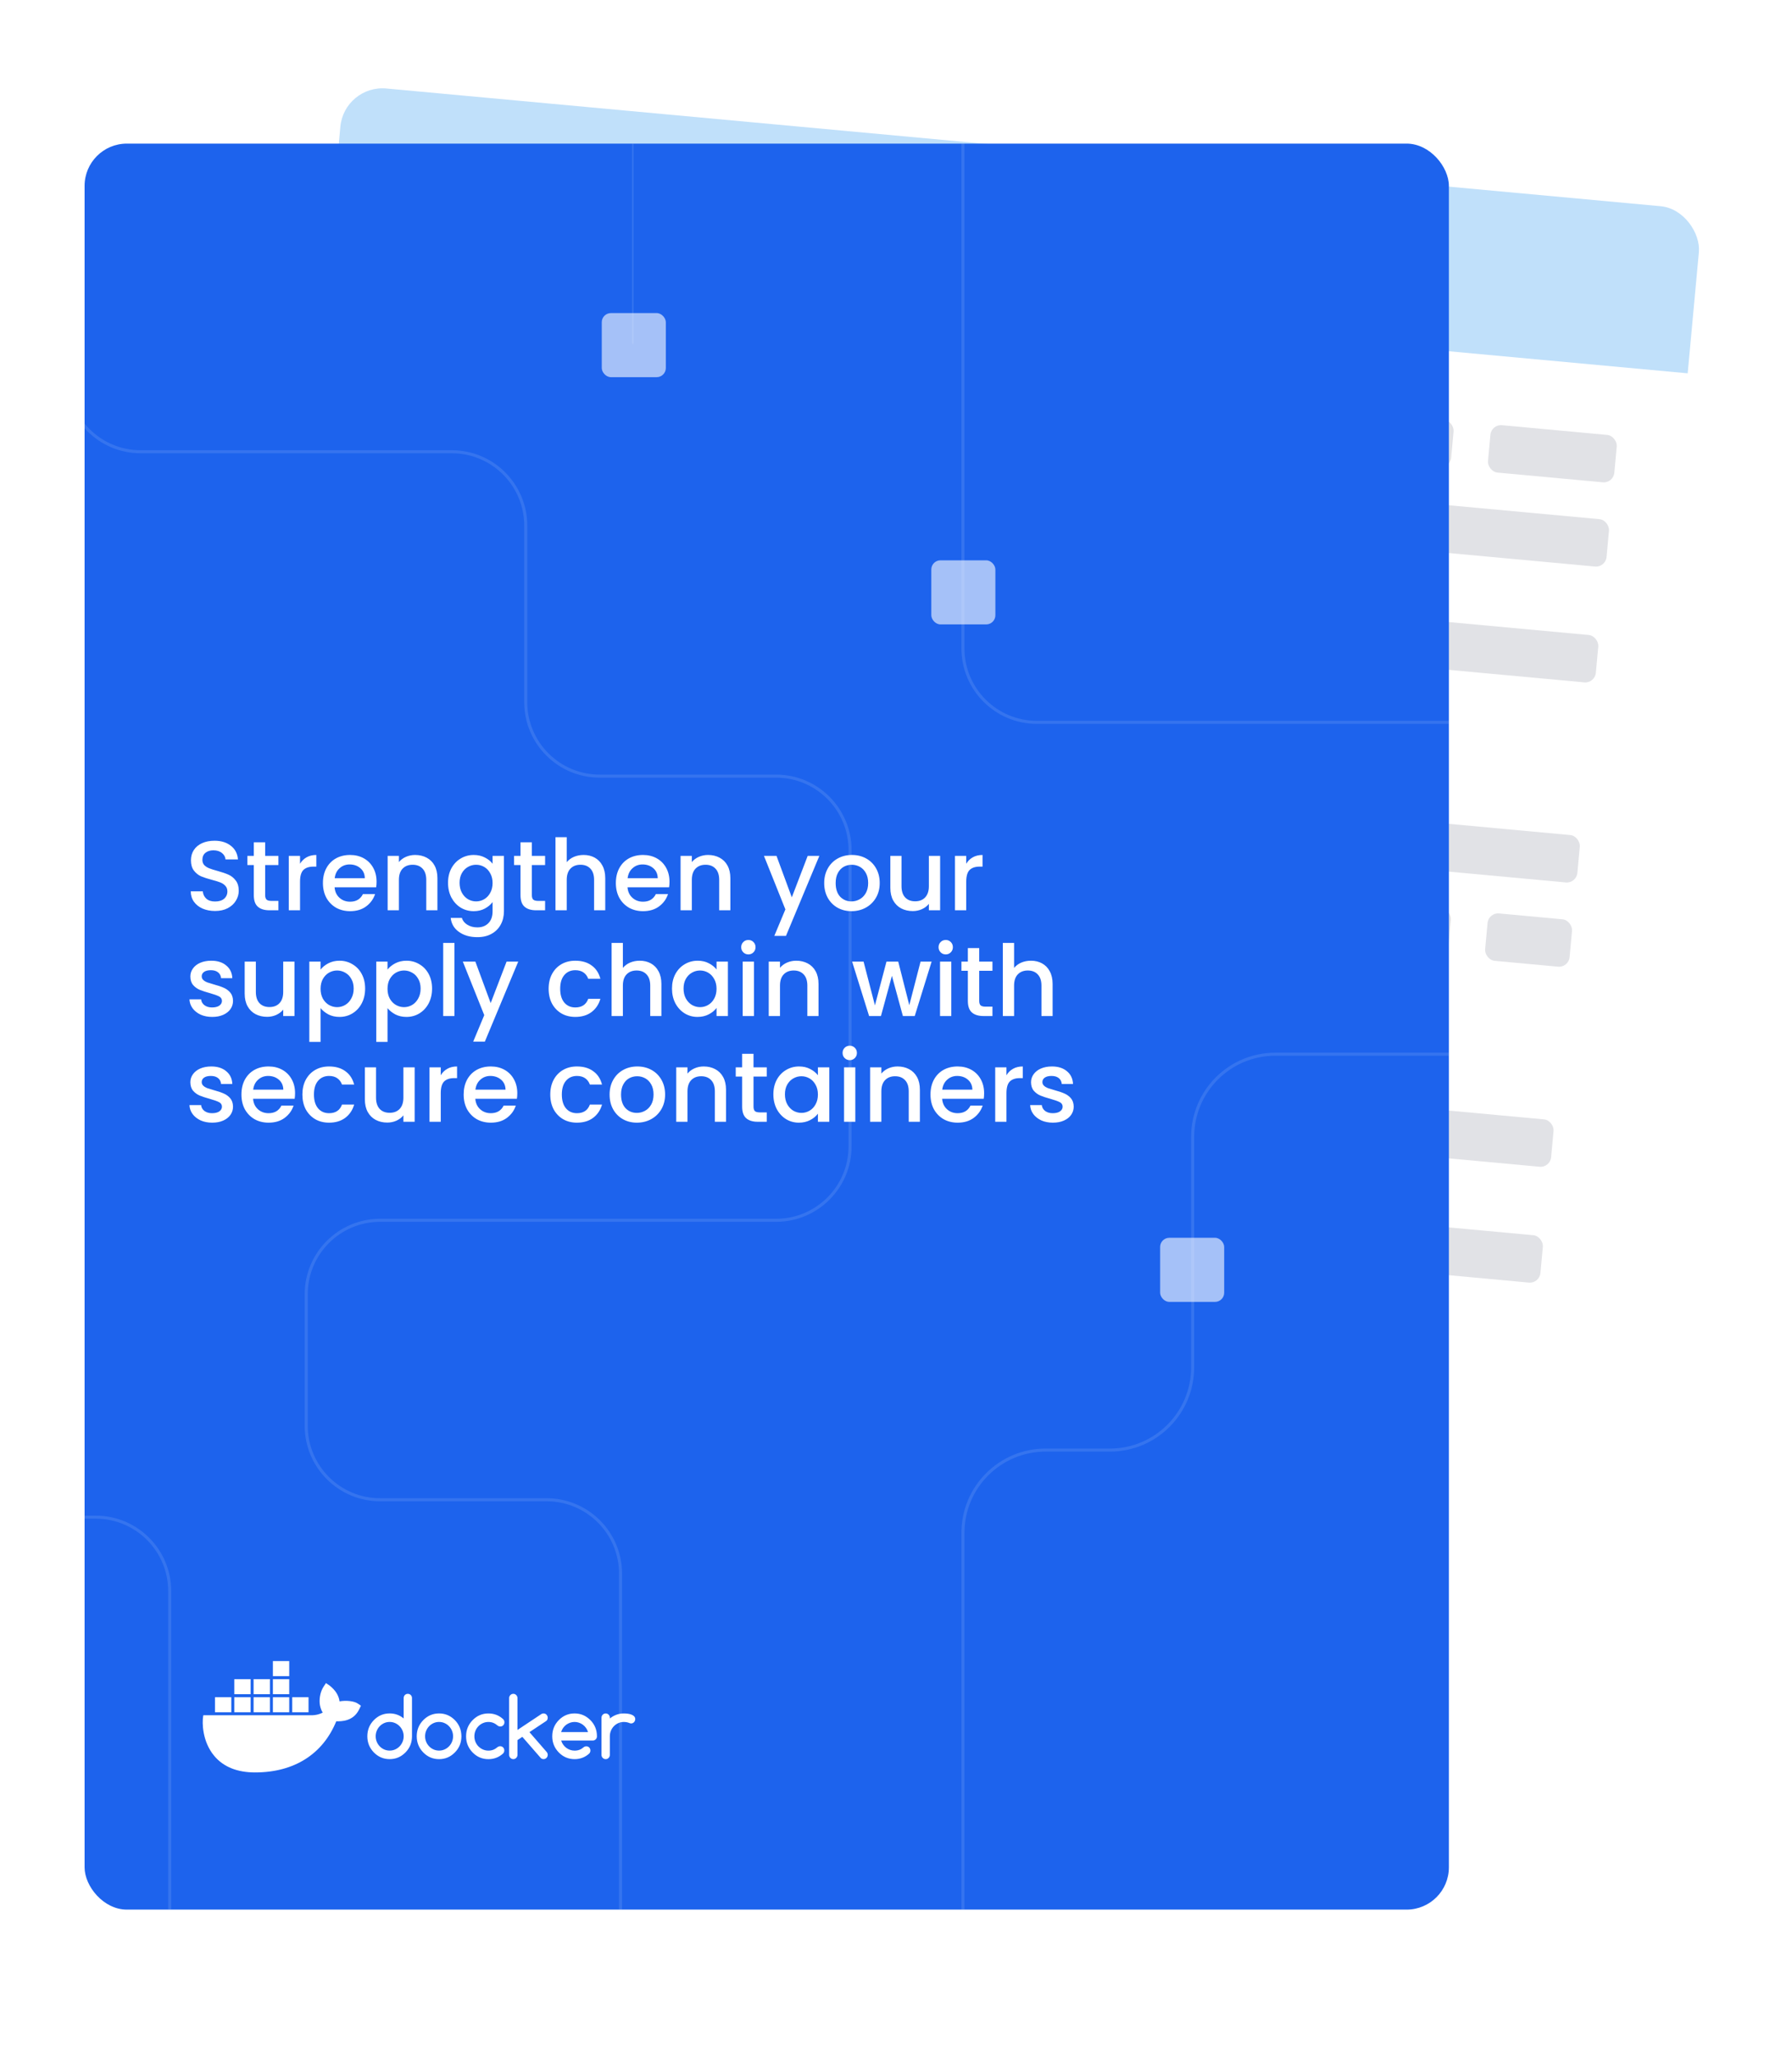 <?xml version="1.0" encoding="UTF-8"?> <svg xmlns="http://www.w3.org/2000/svg" width="339" height="389" viewBox="0 0 339 389" fill="none"><g filter="url(#filter0_d_6244_32545)"><g clip-path="url(#clip0_6244_32545)"><rect x="65.121" y="14" width="258.091" height="334" rx="8" transform="rotate(5.277 65.121 14)" fill="white"></rect><path opacity="0.12" d="M-58.228 104.946L31.843 113.266C39.535 113.976 45.194 120.787 44.484 128.48L41.24 163.594C40.53 171.287 33.719 176.946 26.026 176.235L-73.107 167.079" stroke="#C0E0FA" stroke-width="0.578" stroke-miterlimit="10"></path><path opacity="0.12" d="M-101.968 259.45L43.336 272.871C51.029 273.582 56.687 280.393 55.977 288.085L46.933 386" stroke="#C0E0FA" stroke-width="0.578" stroke-miterlimit="10"></path><rect width="269" height="31" transform="translate(65.121 14) rotate(5.277)" fill="#C0E0FA"></rect><rect x="76.011" y="59.193" width="120" height="9" rx="2" transform="rotate(5.277 76.011 59.193)" fill="#E1E2E6"></rect><rect x="72.516" y="97.032" width="120" height="9" rx="2" transform="rotate(5.277 72.516 97.032)" fill="#E1E2E6"></rect><rect x="69.02" y="134.871" width="120" height="9" rx="2" transform="rotate(5.277 69.02 134.871)" fill="#E1E2E6"></rect><rect x="65.525" y="172.71" width="120" height="9" rx="2" transform="rotate(5.277 65.525 172.71)" fill="#E1E2E6"></rect><rect x="62.03" y="210.549" width="120" height="9" rx="2" transform="rotate(5.277 62.03 210.549)" fill="#E1E2E6"></rect><rect x="74.539" y="75.125" width="71" height="9" rx="2" transform="rotate(5.277 74.539 75.125)" fill="#E1E2E6"></rect><rect x="71.044" y="112.964" width="71" height="9" rx="2" transform="rotate(5.277 71.044 112.964)" fill="#E1E2E6"></rect><rect x="67.549" y="150.803" width="71" height="9" rx="2" transform="rotate(5.277 67.549 150.803)" fill="#E1E2E6"></rect><rect x="64.054" y="188.642" width="71" height="9" rx="2" transform="rotate(5.277 64.054 188.642)" fill="#E1E2E6"></rect><rect x="60.559" y="226.481" width="71" height="9" rx="2" transform="rotate(5.277 60.559 226.481)" fill="#E1E2E6"></rect><rect x="203.468" y="70.966" width="72" height="9" rx="2" transform="rotate(5.277 203.468 70.966)" fill="#E1E2E6"></rect><rect x="199.973" y="108.805" width="72" height="9" rx="2" transform="rotate(5.277 199.973 108.805)" fill="#E1E2E6"></rect><rect x="196.478" y="146.644" width="72" height="9" rx="2" transform="rotate(5.277 196.478 146.644)" fill="#E1E2E6"></rect><rect x="192.983" y="184.483" width="72" height="9" rx="2" transform="rotate(5.277 192.983 184.483)" fill="#E1E2E6"></rect><rect x="189.488" y="222.322" width="72" height="9" rx="2" transform="rotate(5.277 189.488 222.322)" fill="#E1E2E6"></rect><rect x="152.208" y="82.299" width="97.9" height="9" rx="2" transform="rotate(5.277 152.208 82.299)" fill="#E1E2E6"></rect><rect x="148.713" y="120.138" width="121" height="9" rx="2" transform="rotate(5.277 148.713 120.138)" fill="#E1E2E6"></rect><rect x="145.219" y="157.977" width="129.981" height="9" rx="2" transform="rotate(5.277 145.219 157.977)" fill="#E1E2E6"></rect><rect x="141.724" y="195.816" width="121" height="9" rx="2" transform="rotate(5.277 141.724 195.816)" fill="#E1E2E6"></rect><rect x="138.229" y="233.655" width="121" height="9" rx="2" transform="rotate(5.277 138.229 233.655)" fill="#E1E2E6"></rect><rect x="282.133" y="78.232" width="24" height="9" rx="2" transform="rotate(5.277 282.133 78.232)" fill="#E1E2E6"></rect><rect x="247.787" y="113.221" width="54.982" height="9" rx="2" transform="rotate(5.277 247.787 113.221)" fill="#E1E2E6"></rect><rect x="249.132" y="151.507" width="50.121" height="9" rx="2" transform="rotate(5.277 249.132 151.507)" fill="#E1E2E6"></rect><rect x="268.153" y="229.588" width="24" height="9" rx="2" transform="rotate(5.277 268.153 229.588)" fill="#E1E2E6"></rect><rect x="257.807" y="92.053" width="46.953" height="9" rx="2" transform="rotate(5.277 257.807 92.053)" fill="#E1E2E6"></rect><rect x="281.591" y="170.573" width="16.047" height="9" rx="2" transform="rotate(5.277 281.591 170.573)" fill="#E1E2E6"></rect><rect x="270.177" y="207.681" width="24" height="9" rx="2" transform="rotate(5.277 270.177 207.681)" fill="#E1E2E6"></rect></g></g><g filter="url(#filter1_d_6244_32545)"><g clip-path="url(#clip1_6244_32545)"><rect x="16" y="25.161" width="258.091" height="334" rx="8" fill="#1D63ED"></rect><path d="M64.236 319.779C64.081 318.641 63.455 317.653 62.317 316.76L61.662 316.319L61.224 316.982C60.665 317.835 60.384 319.022 60.477 320.158C60.519 320.556 60.648 321.273 61.053 321.899C60.648 322.121 59.85 322.426 58.788 322.403H38.466L38.426 322.639C38.235 323.78 38.238 327.343 40.522 330.081C42.258 332.161 44.86 333.217 48.253 333.217C55.614 333.217 61.061 329.785 63.612 323.544C64.615 323.564 66.775 323.55 67.885 321.404C67.913 321.356 67.981 321.225 68.174 320.818L68.281 320.596L67.658 320.175C66.983 319.716 65.433 319.549 64.239 319.779H64.236ZM54.715 312.161H51.625V315.007H54.715V312.161ZM54.715 315.576H51.625V318.422H54.715V315.576ZM51.063 315.576H47.972V318.422H51.063V315.576ZM47.411 315.576H44.32V318.422H47.411V315.576ZM43.758 318.991H40.668V321.837H43.758V318.991ZM47.411 318.991H44.32V321.837H47.411V318.991ZM51.063 318.991H47.972V321.837H51.063V318.991ZM54.715 318.991H51.625V321.837H54.715V318.991ZM58.367 318.991H55.277V321.837H58.367V318.991ZM77.148 318.353C76.92 318.353 76.735 318.43 76.586 318.581C76.437 318.732 76.364 318.925 76.364 319.156V323.006C75.6 322.374 74.718 322.056 73.715 322.056C72.549 322.056 71.551 322.477 70.725 323.322C69.9 324.164 69.489 325.183 69.489 326.378C69.489 327.573 69.902 328.589 70.725 329.435C71.551 330.277 72.546 330.701 73.715 330.701C74.883 330.701 75.867 330.28 76.704 329.435C77.53 328.601 77.94 327.582 77.94 326.378V319.156C77.94 318.925 77.864 318.732 77.709 318.581C77.555 318.43 77.37 318.353 77.148 318.353ZM76.156 327.425C76.018 327.753 75.83 328.04 75.591 328.285C75.352 328.532 75.072 328.726 74.751 328.871C74.428 329.016 74.085 329.087 73.717 329.087C73.349 329.087 72.998 329.016 72.675 328.871C72.352 328.726 72.074 328.532 71.838 328.288C71.602 328.043 71.414 327.756 71.276 327.428C71.138 327.098 71.068 326.748 71.068 326.378C71.068 326.008 71.138 325.658 71.276 325.328C71.414 324.998 71.602 324.714 71.838 324.469C72.074 324.224 72.355 324.031 72.675 323.885C72.998 323.74 73.344 323.669 73.717 323.669C74.091 323.669 74.428 323.74 74.751 323.885C75.074 324.031 75.352 324.224 75.591 324.472C75.83 324.719 76.018 325.007 76.156 325.331C76.293 325.658 76.364 326.005 76.364 326.375C76.364 326.745 76.293 327.095 76.156 327.42V327.425ZM111.686 323.325C110.851 322.483 109.854 322.058 108.697 322.058C107.539 322.058 106.533 322.48 105.707 323.325C104.881 324.167 104.471 325.186 104.471 326.381C104.471 327.576 104.884 328.592 105.707 329.437C106.533 330.28 107.528 330.704 108.697 330.704C109.758 330.704 110.677 330.354 111.458 329.654C111.61 329.494 111.686 329.301 111.686 329.076C111.686 328.851 111.613 328.652 111.464 328.501C111.315 328.35 111.127 328.274 110.902 328.274C110.705 328.279 110.531 328.345 110.382 328.476C110.146 328.68 109.891 328.837 109.612 328.939C109.334 329.042 109.031 329.093 108.699 329.093C108.407 329.093 108.126 329.048 107.859 328.954C107.592 328.86 107.342 328.732 107.121 328.564C106.896 328.396 106.702 328.197 106.536 327.96C106.37 327.727 106.244 327.468 106.16 327.184H112.135C112.357 327.184 112.543 327.107 112.697 326.956C112.852 326.805 112.927 326.612 112.927 326.381C112.927 325.784 112.823 325.229 112.618 324.719C112.413 324.207 112.101 323.743 111.691 323.328L111.686 323.325ZM106.154 325.579C106.236 325.297 106.359 325.038 106.525 324.802C106.691 324.568 106.887 324.366 107.112 324.198C107.34 324.031 107.587 323.903 107.859 323.809C108.132 323.715 108.41 323.669 108.697 323.669C108.983 323.669 109.261 323.715 109.531 323.809C109.801 323.903 110.048 324.031 110.27 324.198C110.495 324.366 110.691 324.566 110.857 324.802C111.026 325.035 111.152 325.294 111.239 325.579H106.154V325.579ZM119.962 322.599C119.822 322.46 119.645 322.352 119.431 322.272C119.218 322.192 118.984 322.138 118.729 322.107C118.476 322.076 118.237 322.061 118.015 322.061C117.512 322.061 117.04 322.144 116.596 322.309C116.153 322.474 115.742 322.71 115.366 323.017V322.864C115.366 322.642 115.29 322.454 115.136 322.298C114.981 322.141 114.798 322.061 114.582 322.061C114.366 322.061 114.175 322.141 114.02 322.298C113.866 322.454 113.79 322.645 113.79 322.864V329.901C113.79 330.123 113.866 330.311 114.02 330.468C114.175 330.624 114.36 330.704 114.582 330.704C114.804 330.704 114.984 330.624 115.136 330.468C115.29 330.311 115.366 330.12 115.366 329.901V326.381C115.366 326.005 115.436 325.653 115.574 325.323C115.712 324.992 115.9 324.708 116.139 324.463C116.377 324.218 116.658 324.025 116.979 323.885C117.302 323.743 117.644 323.672 118.012 323.672C118.38 323.672 118.729 323.737 119.046 323.866C119.173 323.922 119.282 323.951 119.378 323.951C119.487 323.951 119.591 323.931 119.687 323.888C119.782 323.846 119.867 323.789 119.937 323.715C120.007 323.641 120.063 323.555 120.105 323.456C120.147 323.359 120.17 323.254 120.17 323.14C120.17 322.918 120.1 322.739 119.959 322.599H119.962ZM86.05 323.325C85.216 322.483 84.219 322.058 83.061 322.058C81.904 322.058 80.898 322.48 80.072 323.325C79.246 324.167 78.836 325.186 78.836 326.381C78.836 327.576 79.249 328.592 80.072 329.437C80.898 330.28 81.893 330.704 83.061 330.704C84.23 330.704 85.213 330.283 86.05 329.437C86.876 328.604 87.287 327.585 87.287 326.381C87.281 325.784 87.177 325.231 86.975 324.722C86.77 324.213 86.463 323.746 86.05 323.325ZM85.503 327.425C85.365 327.753 85.177 328.04 84.938 328.285C84.699 328.532 84.418 328.726 84.098 328.871C83.778 329.016 83.432 329.087 83.064 329.087C82.696 329.087 82.345 329.016 82.022 328.871C81.699 328.726 81.421 328.532 81.185 328.288C80.949 328.043 80.76 327.756 80.623 327.428C80.485 327.098 80.415 326.748 80.415 326.378C80.415 326.008 80.485 325.658 80.623 325.328C80.76 324.998 80.949 324.714 81.185 324.469C81.421 324.224 81.701 324.031 82.022 323.885C82.345 323.74 82.69 323.669 83.064 323.669C83.438 323.669 83.775 323.74 84.098 323.885C84.421 324.031 84.699 324.224 84.938 324.472C85.177 324.719 85.365 325.007 85.503 325.331C85.64 325.658 85.71 326.005 85.71 326.375C85.71 326.745 85.64 327.095 85.503 327.42V327.425ZM103.617 322.861C103.617 322.753 103.595 322.65 103.553 322.554C103.511 322.457 103.454 322.369 103.384 322.295C103.314 322.221 103.23 322.161 103.134 322.121C103.039 322.081 102.935 322.058 102.825 322.058C102.668 322.058 102.527 322.098 102.404 322.181L97.892 325.183V319.162C97.892 318.934 97.816 318.743 97.661 318.587C97.507 318.43 97.324 318.351 97.108 318.351C96.892 318.351 96.701 318.43 96.546 318.587C96.392 318.743 96.316 318.934 96.316 319.162V329.89C96.316 330.112 96.392 330.303 96.546 330.462C96.701 330.621 96.886 330.701 97.108 330.701C97.33 330.701 97.51 330.621 97.661 330.462C97.816 330.303 97.892 330.112 97.892 329.89V327.104L98.813 326.486L102.3 330.49C102.44 330.63 102.617 330.698 102.828 330.698C102.937 330.698 103.041 330.678 103.137 330.635C103.232 330.596 103.317 330.536 103.387 330.462C103.457 330.388 103.513 330.303 103.555 330.203C103.598 330.106 103.62 330.001 103.62 329.896C103.62 329.685 103.547 329.497 103.401 329.332L100.156 325.596L103.317 323.496C103.519 323.356 103.617 323.143 103.617 322.855V322.861ZM90.517 324.463C90.759 324.218 91.04 324.025 91.363 323.885C91.686 323.743 92.029 323.672 92.397 323.672C92.728 323.672 93.034 323.729 93.318 323.843C93.599 323.957 93.869 324.124 94.124 324.344C94.276 324.466 94.448 324.529 94.639 324.529C94.866 324.529 95.052 324.452 95.201 324.298C95.349 324.144 95.422 323.951 95.422 323.72C95.422 323.49 95.332 323.276 95.15 323.111C94.374 322.411 93.456 322.061 92.397 322.061C91.231 322.061 90.234 322.483 89.408 323.328C88.582 324.17 88.171 325.189 88.171 326.384C88.171 327.579 88.584 328.595 89.408 329.44C90.234 330.283 91.228 330.707 92.397 330.707C93.453 330.707 94.372 330.357 95.15 329.657C95.316 329.486 95.4 329.289 95.4 329.062C95.4 328.834 95.327 328.638 95.178 328.487C95.029 328.336 94.841 328.259 94.616 328.259C94.425 328.265 94.259 328.322 94.119 328.43C93.866 328.652 93.602 328.817 93.318 328.928C93.037 329.039 92.731 329.093 92.397 329.093C92.029 329.093 91.686 329.022 91.363 328.88C91.04 328.737 90.759 328.544 90.517 328.302C90.276 328.06 90.085 327.77 89.947 327.443C89.809 327.112 89.739 326.76 89.739 326.384C89.739 326.008 89.809 325.655 89.947 325.325C90.085 324.995 90.276 324.711 90.517 324.466V324.463Z" fill="white"></path><path opacity="0.12" d="M12.626 -0.564V69.452C12.626 77.178 18.887 83.439 26.613 83.439H85.472C93.198 83.439 99.459 89.701 99.459 97.426V130.801C99.459 138.527 105.721 144.788 113.446 144.788H146.821C154.547 144.788 160.808 151.05 160.808 158.775V214.804C160.808 222.53 154.547 228.791 146.821 228.791H71.916C64.19 228.791 57.929 235.053 57.929 242.778V267.659C57.929 275.385 64.19 281.646 71.916 281.646H103.405C111.13 281.646 117.392 287.908 117.392 295.633V415.671" stroke="#E5F2FC" stroke-width="0.578" stroke-miterlimit="10"></path><path opacity="0.12" d="M182.162 20.369V120.629C182.162 128.354 188.423 134.616 196.149 134.616H348.892" stroke="#E5F2FC" stroke-width="0.578" stroke-miterlimit="10"></path><path opacity="0.12" d="M-127.806 284.939H18.116C25.842 284.939 32.103 291.2 32.103 298.926V397.257" stroke="#E5F2FC" stroke-width="0.578" stroke-miterlimit="10"></path><path opacity="0.12" d="M119.705 10.642V63.035" stroke="#E5F2FC" stroke-width="0.289" stroke-miterlimit="10"></path><path opacity="0.12" d="M345.043 197.38H241.261C232.62 197.38 225.616 204.384 225.616 213.025V256.607C225.616 265.248 218.613 272.251 209.972 272.251H197.81C189.169 272.251 182.165 279.255 182.165 287.896V380.979" stroke="#E5F2FC" stroke-width="0.578" stroke-miterlimit="10"></path><rect x="219.467" y="232.102" width="12.12" height="12.12" rx="1.731" fill="white" fill-opacity="0.6"></rect><rect x="176.18" y="103.973" width="12.12" height="12.12" rx="1.731" fill="white" fill-opacity="0.6"></rect><rect x="113.838" y="57.212" width="12.12" height="12.12" rx="1.731" fill="white" fill-opacity="0.6"></rect><path d="M40.68 170.292C39.808 170.292 39.023 170.142 38.326 169.843C37.628 169.532 37.08 169.096 36.682 168.536C36.283 167.975 36.084 167.321 36.084 166.574H38.363C38.413 167.134 38.631 167.595 39.017 167.956C39.416 168.318 39.97 168.498 40.68 168.498C41.415 168.498 41.988 168.324 42.399 167.975C42.81 167.614 43.016 167.153 43.016 166.592C43.016 166.156 42.885 165.801 42.623 165.527C42.374 165.253 42.056 165.042 41.67 164.892C41.297 164.743 40.773 164.581 40.101 164.406C39.254 164.182 38.562 163.958 38.027 163.734C37.504 163.497 37.055 163.136 36.682 162.65C36.308 162.164 36.121 161.516 36.121 160.707C36.121 159.959 36.308 159.305 36.682 158.745C37.055 158.184 37.578 157.755 38.251 157.456C38.924 157.157 39.702 157.007 40.587 157.007C41.845 157.007 42.872 157.325 43.67 157.96C44.479 158.583 44.928 159.442 45.015 160.539H42.661C42.623 160.065 42.399 159.66 41.988 159.324C41.577 158.988 41.035 158.82 40.362 158.82C39.752 158.82 39.254 158.975 38.868 159.287C38.481 159.598 38.288 160.047 38.288 160.632C38.288 161.031 38.407 161.361 38.644 161.622C38.893 161.871 39.204 162.071 39.578 162.22C39.951 162.37 40.462 162.532 41.11 162.706C41.969 162.943 42.667 163.179 43.203 163.416C43.751 163.653 44.211 164.02 44.585 164.518C44.971 165.004 45.164 165.658 45.164 166.48C45.164 167.14 44.984 167.763 44.623 168.349C44.274 168.934 43.757 169.408 43.072 169.769C42.399 170.118 41.602 170.292 40.68 170.292ZM50.163 161.604V167.302C50.163 167.689 50.25 167.969 50.424 168.143C50.611 168.305 50.923 168.386 51.358 168.386H52.666V170.161H50.985C50.026 170.161 49.291 169.937 48.78 169.488C48.269 169.04 48.014 168.311 48.014 167.302V161.604H46.8V159.866H48.014V157.306H50.163V159.866H52.666V161.604H50.163ZM56.76 161.361C57.071 160.838 57.482 160.433 57.993 160.146C58.516 159.847 59.133 159.698 59.843 159.698V161.903H59.301C58.466 161.903 57.831 162.114 57.395 162.538C56.971 162.961 56.76 163.696 56.76 164.743V170.161H54.63V159.866H56.76V161.361ZM71.236 164.761C71.236 165.147 71.211 165.496 71.161 165.808H63.295C63.358 166.63 63.663 167.29 64.211 167.788C64.759 168.286 65.431 168.536 66.229 168.536C67.375 168.536 68.184 168.056 68.658 167.097H70.956C70.644 168.044 70.078 168.822 69.256 169.432C68.446 170.03 67.437 170.329 66.229 170.329C65.245 170.329 64.36 170.111 63.575 169.675C62.803 169.227 62.193 168.604 61.744 167.807C61.309 166.997 61.09 166.063 61.09 165.004C61.09 163.945 61.302 163.017 61.726 162.22C62.162 161.411 62.766 160.788 63.538 160.352C64.323 159.916 65.22 159.698 66.229 159.698C67.2 159.698 68.066 159.91 68.826 160.333C69.586 160.757 70.177 161.355 70.601 162.127C71.024 162.887 71.236 163.765 71.236 164.761ZM69.013 164.089C69 163.304 68.72 162.675 68.172 162.202C67.624 161.728 66.945 161.492 66.135 161.492C65.4 161.492 64.771 161.728 64.248 162.202C63.725 162.662 63.414 163.291 63.314 164.089H69.013ZM78.527 159.698C79.336 159.698 80.059 159.866 80.694 160.202C81.342 160.539 81.846 161.037 82.207 161.697C82.569 162.357 82.749 163.154 82.749 164.089V170.161H80.638V164.406C80.638 163.485 80.407 162.781 79.947 162.295C79.486 161.797 78.857 161.548 78.059 161.548C77.262 161.548 76.627 161.797 76.154 162.295C75.693 162.781 75.462 163.485 75.462 164.406V170.161H73.332V159.866H75.462V161.043C75.811 160.62 76.253 160.29 76.789 160.053C77.337 159.816 77.916 159.698 78.527 159.698ZM89.614 159.698C90.411 159.698 91.115 159.86 91.725 160.184C92.348 160.495 92.834 160.887 93.183 161.361V159.866H95.332V170.329C95.332 171.276 95.132 172.117 94.734 172.852C94.335 173.599 93.756 174.185 92.996 174.608C92.249 175.032 91.352 175.243 90.305 175.243C88.91 175.243 87.752 174.913 86.83 174.253C85.908 173.605 85.385 172.721 85.261 171.6H87.372C87.534 172.135 87.876 172.565 88.4 172.889C88.935 173.225 89.571 173.394 90.305 173.394C91.165 173.394 91.856 173.132 92.379 172.609C92.915 172.086 93.183 171.326 93.183 170.329V168.61C92.822 169.096 92.33 169.507 91.707 169.843C91.097 170.167 90.399 170.329 89.614 170.329C88.717 170.329 87.895 170.105 87.148 169.657C86.413 169.196 85.828 168.56 85.391 167.751C84.968 166.929 84.756 166.001 84.756 164.967C84.756 163.933 84.968 163.017 85.391 162.22C85.828 161.423 86.413 160.806 87.148 160.37C87.895 159.922 88.717 159.698 89.614 159.698ZM93.183 165.004C93.183 164.294 93.033 163.678 92.734 163.154C92.448 162.631 92.068 162.233 91.595 161.959C91.121 161.685 90.611 161.548 90.063 161.548C89.514 161.548 89.004 161.685 88.531 161.959C88.057 162.22 87.671 162.613 87.372 163.136C87.086 163.646 86.942 164.257 86.942 164.967C86.942 165.677 87.086 166.3 87.372 166.835C87.671 167.371 88.057 167.782 88.531 168.068C89.016 168.343 89.527 168.48 90.063 168.48C90.611 168.48 91.121 168.343 91.595 168.068C92.068 167.794 92.448 167.396 92.734 166.873C93.033 166.337 93.183 165.714 93.183 165.004ZM100.614 161.604V167.302C100.614 167.689 100.702 167.969 100.876 168.143C101.063 168.305 101.374 168.386 101.81 168.386H103.118V170.161H101.436C100.477 170.161 99.742 169.937 99.232 169.488C98.721 169.04 98.466 168.311 98.466 167.302V161.604H97.251V159.866H98.466V157.306H100.614V159.866H103.118V161.604H100.614ZM110.406 159.698C111.191 159.698 111.889 159.866 112.499 160.202C113.122 160.539 113.608 161.037 113.956 161.697C114.318 162.357 114.498 163.154 114.498 164.089V170.161H112.387V164.406C112.387 163.485 112.156 162.781 111.696 162.295C111.235 161.797 110.606 161.548 109.808 161.548C109.011 161.548 108.376 161.797 107.903 162.295C107.442 162.781 107.211 163.485 107.211 164.406V170.161H105.081V156.335H107.211V161.062C107.573 160.626 108.027 160.29 108.575 160.053C109.136 159.816 109.746 159.698 110.406 159.698ZM126.651 164.761C126.651 165.147 126.626 165.496 126.576 165.808H118.71C118.772 166.63 119.077 167.29 119.625 167.788C120.174 168.286 120.846 168.536 121.643 168.536C122.789 168.536 123.599 168.056 124.072 167.097H126.371C126.059 168.044 125.492 168.822 124.67 169.432C123.861 170.03 122.852 170.329 121.643 170.329C120.659 170.329 119.775 170.111 118.99 169.675C118.218 169.227 117.608 168.604 117.159 167.807C116.723 166.997 116.505 166.063 116.505 165.004C116.505 163.945 116.717 163.017 117.14 162.22C117.576 161.411 118.181 160.788 118.953 160.352C119.738 159.916 120.634 159.698 121.643 159.698C122.615 159.698 123.481 159.91 124.241 160.333C125 160.757 125.592 161.355 126.016 162.127C126.439 162.887 126.651 163.765 126.651 164.761ZM124.427 164.089C124.415 163.304 124.135 162.675 123.587 162.202C123.039 161.728 122.36 161.492 121.55 161.492C120.815 161.492 120.186 161.728 119.663 162.202C119.14 162.662 118.828 163.291 118.729 164.089H124.427ZM133.941 159.698C134.751 159.698 135.473 159.866 136.109 160.202C136.756 160.539 137.261 161.037 137.622 161.697C137.983 162.357 138.164 163.154 138.164 164.089V170.161H136.053V164.406C136.053 163.485 135.822 162.781 135.361 162.295C134.9 161.797 134.271 161.548 133.474 161.548C132.677 161.548 132.042 161.797 131.568 162.295C131.107 162.781 130.877 163.485 130.877 164.406V170.161H128.747V159.866H130.877V161.043C131.226 160.62 131.668 160.29 132.204 160.053C132.752 159.816 133.331 159.698 133.941 159.698ZM155.002 159.866L148.687 175H146.482L148.575 169.993L144.52 159.866H146.893L149.789 167.713L152.797 159.866H155.002ZM161.075 170.329C160.103 170.329 159.225 170.111 158.441 169.675C157.656 169.227 157.039 168.604 156.591 167.807C156.142 166.997 155.918 166.063 155.918 165.004C155.918 163.958 156.149 163.03 156.609 162.22C157.07 161.411 157.699 160.788 158.497 160.352C159.294 159.916 160.184 159.698 161.168 159.698C162.152 159.698 163.043 159.916 163.84 160.352C164.638 160.788 165.267 161.411 165.727 162.22C166.188 163.03 166.419 163.958 166.419 165.004C166.419 166.051 166.182 166.979 165.709 167.788C165.235 168.598 164.588 169.227 163.766 169.675C162.956 170.111 162.059 170.329 161.075 170.329ZM161.075 168.48C161.623 168.48 162.134 168.349 162.607 168.087C163.093 167.826 163.485 167.433 163.784 166.91C164.083 166.387 164.233 165.752 164.233 165.004C164.233 164.257 164.089 163.628 163.803 163.117C163.516 162.594 163.137 162.202 162.663 161.94C162.19 161.678 161.679 161.548 161.131 161.548C160.583 161.548 160.072 161.678 159.599 161.94C159.138 162.202 158.771 162.594 158.497 163.117C158.223 163.628 158.086 164.257 158.086 165.004C158.086 166.113 158.366 166.972 158.926 167.583C159.499 168.181 160.216 168.48 161.075 168.48ZM177.848 159.866V170.161H175.718V168.947C175.382 169.37 174.939 169.706 174.391 169.956C173.856 170.192 173.283 170.311 172.672 170.311C171.863 170.311 171.134 170.142 170.486 169.806C169.851 169.47 169.347 168.972 168.973 168.311C168.612 167.651 168.431 166.854 168.431 165.92V159.866H170.542V165.602C170.542 166.524 170.773 167.234 171.234 167.732C171.695 168.218 172.324 168.461 173.121 168.461C173.918 168.461 174.547 168.218 175.008 167.732C175.481 167.234 175.718 166.524 175.718 165.602V159.866H177.848ZM182.788 161.361C183.1 160.838 183.511 160.433 184.022 160.146C184.545 159.847 185.161 159.698 185.871 159.698V161.903H185.329C184.495 161.903 183.86 162.114 183.424 162.538C183 162.961 182.788 163.696 182.788 164.743V170.161H180.658V159.866H182.788V161.361ZM40.138 190.329C39.329 190.329 38.6 190.186 37.952 189.9C37.317 189.601 36.812 189.202 36.439 188.704C36.065 188.193 35.866 187.626 35.841 187.003H38.046C38.083 187.439 38.288 187.807 38.662 188.106C39.048 188.392 39.528 188.536 40.101 188.536C40.699 188.536 41.16 188.423 41.483 188.199C41.82 187.963 41.988 187.664 41.988 187.302C41.988 186.916 41.801 186.63 41.427 186.443C41.066 186.256 40.487 186.051 39.69 185.826C38.917 185.615 38.288 185.409 37.803 185.21C37.317 185.01 36.893 184.705 36.532 184.294C36.183 183.883 36.009 183.341 36.009 182.669C36.009 182.121 36.171 181.622 36.495 181.174C36.819 180.713 37.279 180.352 37.877 180.09C38.488 179.829 39.185 179.698 39.97 179.698C41.141 179.698 42.081 179.997 42.791 180.595C43.514 181.18 43.9 181.984 43.95 183.005H41.82C41.782 182.544 41.596 182.177 41.259 181.903C40.923 181.629 40.468 181.492 39.895 181.492C39.335 181.492 38.905 181.597 38.606 181.809C38.307 182.021 38.158 182.301 38.158 182.65C38.158 182.924 38.257 183.154 38.457 183.341C38.656 183.528 38.899 183.678 39.185 183.79C39.472 183.889 39.895 184.02 40.456 184.182C41.203 184.381 41.814 184.587 42.287 184.799C42.773 184.998 43.19 185.297 43.539 185.696C43.888 186.094 44.068 186.624 44.081 187.284C44.081 187.869 43.919 188.392 43.595 188.853C43.271 189.314 42.81 189.675 42.212 189.937C41.627 190.199 40.935 190.329 40.138 190.329ZM55.706 179.866V190.161H53.576V188.947C53.239 189.37 52.797 189.706 52.249 189.956C51.714 190.192 51.141 190.311 50.53 190.311C49.721 190.311 48.992 190.142 48.344 189.806C47.709 189.47 47.204 188.972 46.831 188.311C46.469 187.651 46.289 186.854 46.289 185.92V179.866H48.4V185.602C48.4 186.524 48.63 187.234 49.091 187.732C49.552 188.218 50.181 188.461 50.979 188.461C51.776 188.461 52.405 188.218 52.866 187.732C53.339 187.234 53.576 186.524 53.576 185.602V179.866H55.706ZM60.646 181.379C61.007 180.906 61.499 180.508 62.122 180.184C62.745 179.86 63.449 179.698 64.234 179.698C65.13 179.698 65.946 179.922 66.681 180.37C67.429 180.806 68.014 181.423 68.438 182.22C68.861 183.017 69.073 183.933 69.073 184.967C69.073 186.001 68.861 186.929 68.438 187.751C68.014 188.56 67.429 189.196 66.681 189.657C65.946 190.105 65.13 190.329 64.234 190.329C63.449 190.329 62.751 190.174 62.141 189.862C61.531 189.538 61.032 189.14 60.646 188.666V195.056H58.516V179.866H60.646V181.379ZM66.905 184.967C66.905 184.257 66.756 183.646 66.457 183.136C66.171 182.613 65.784 182.22 65.299 181.959C64.825 181.685 64.314 181.548 63.766 181.548C63.231 181.548 62.72 181.685 62.234 181.959C61.761 182.233 61.375 182.631 61.076 183.154C60.789 183.678 60.646 184.294 60.646 185.004C60.646 185.714 60.789 186.337 61.076 186.873C61.375 187.396 61.761 187.794 62.234 188.068C62.72 188.343 63.231 188.48 63.766 188.48C64.314 188.48 64.825 188.343 65.299 188.068C65.784 187.782 66.171 187.371 66.457 186.835C66.756 186.3 66.905 185.677 66.905 184.967ZM73.309 181.379C73.671 180.906 74.162 180.508 74.785 180.184C75.408 179.86 76.112 179.698 76.897 179.698C77.793 179.698 78.609 179.922 79.344 180.37C80.092 180.806 80.677 181.423 81.101 182.22C81.524 183.017 81.736 183.933 81.736 184.967C81.736 186.001 81.524 186.929 81.101 187.751C80.677 188.56 80.092 189.196 79.344 189.657C78.609 190.105 77.793 190.329 76.897 190.329C76.112 190.329 75.414 190.174 74.804 189.862C74.194 189.538 73.695 189.14 73.309 188.666V195.056H71.179V179.866H73.309V181.379ZM79.569 184.967C79.569 184.257 79.419 183.646 79.12 183.136C78.834 182.613 78.448 182.22 77.962 181.959C77.488 181.685 76.978 181.548 76.43 181.548C75.894 181.548 75.383 181.685 74.897 181.959C74.424 182.233 74.038 182.631 73.739 183.154C73.453 183.678 73.309 184.294 73.309 185.004C73.309 185.714 73.453 186.337 73.739 186.873C74.038 187.396 74.424 187.794 74.897 188.068C75.383 188.343 75.894 188.48 76.43 188.48C76.978 188.48 77.488 188.343 77.962 188.068C78.448 187.782 78.834 187.371 79.12 186.835C79.419 186.3 79.569 185.677 79.569 184.967ZM85.972 176.335V190.161H83.842V176.335H85.972ZM98.036 179.866L91.721 195H89.516L91.609 189.993L87.554 179.866H89.927L92.823 187.713L95.832 179.866H98.036ZM103.787 185.004C103.787 183.945 103.999 183.017 104.423 182.22C104.859 181.411 105.456 180.788 106.216 180.352C106.976 179.916 107.848 179.698 108.832 179.698C110.078 179.698 111.105 179.997 111.915 180.595C112.737 181.18 113.292 182.021 113.578 183.117H111.28C111.093 182.606 110.794 182.208 110.383 181.921C109.972 181.635 109.455 181.492 108.832 181.492C107.96 181.492 107.263 181.803 106.739 182.426C106.229 183.036 105.973 183.896 105.973 185.004C105.973 186.113 106.229 186.979 106.739 187.601C107.263 188.224 107.96 188.536 108.832 188.536C110.065 188.536 110.881 187.994 111.28 186.91H113.578C113.279 187.956 112.719 188.791 111.896 189.414C111.074 190.024 110.053 190.329 108.832 190.329C107.848 190.329 106.976 190.111 106.216 189.675C105.456 189.227 104.859 188.604 104.423 187.807C103.999 186.997 103.787 186.063 103.787 185.004ZM121.026 179.698C121.811 179.698 122.508 179.866 123.118 180.202C123.741 180.539 124.227 181.037 124.576 181.697C124.937 182.357 125.118 183.154 125.118 184.089V190.161H123.006V184.406C123.006 183.485 122.776 182.781 122.315 182.295C121.854 181.797 121.225 181.548 120.428 181.548C119.631 181.548 118.995 181.797 118.522 182.295C118.061 182.781 117.831 183.485 117.831 184.406V190.161H115.701V176.335H117.831V181.062C118.192 180.626 118.647 180.29 119.195 180.053C119.755 179.816 120.366 179.698 121.026 179.698ZM127.125 184.967C127.125 183.933 127.336 183.017 127.76 182.22C128.196 181.423 128.781 180.806 129.516 180.37C130.264 179.922 131.086 179.698 131.983 179.698C132.792 179.698 133.496 179.86 134.094 180.184C134.704 180.495 135.19 180.887 135.551 181.361V179.866H137.7V190.161H135.551V188.629C135.19 189.115 134.698 189.52 134.075 189.843C133.452 190.167 132.742 190.329 131.945 190.329C131.061 190.329 130.251 190.105 129.516 189.657C128.781 189.196 128.196 188.56 127.76 187.751C127.336 186.929 127.125 186.001 127.125 184.967ZM135.551 185.004C135.551 184.294 135.402 183.678 135.103 183.154C134.816 182.631 134.437 182.233 133.963 181.959C133.49 181.685 132.979 181.548 132.431 181.548C131.883 181.548 131.372 181.685 130.899 181.959C130.426 182.22 130.039 182.613 129.74 183.136C129.454 183.646 129.311 184.257 129.311 184.967C129.311 185.677 129.454 186.3 129.74 186.835C130.039 187.371 130.426 187.782 130.899 188.068C131.385 188.343 131.895 188.48 132.431 188.48C132.979 188.48 133.49 188.343 133.963 188.068C134.437 187.794 134.816 187.396 135.103 186.873C135.402 186.337 135.551 185.714 135.551 185.004ZM141.581 178.502C141.195 178.502 140.871 178.371 140.61 178.11C140.348 177.848 140.217 177.524 140.217 177.138C140.217 176.752 140.348 176.428 140.61 176.166C140.871 175.905 141.195 175.774 141.581 175.774C141.955 175.774 142.273 175.905 142.534 176.166C142.796 176.428 142.927 176.752 142.927 177.138C142.927 177.524 142.796 177.848 142.534 178.11C142.273 178.371 141.955 178.502 141.581 178.502ZM142.628 179.866V190.161H140.498V179.866H142.628ZM150.619 179.698C151.428 179.698 152.151 179.866 152.786 180.202C153.434 180.539 153.938 181.037 154.299 181.697C154.661 182.357 154.841 183.154 154.841 184.089V190.161H152.73V184.406C152.73 183.485 152.5 182.781 152.039 182.295C151.578 181.797 150.949 181.548 150.151 181.548C149.354 181.548 148.719 181.797 148.246 182.295C147.785 182.781 147.554 183.485 147.554 184.406V190.161H145.424V179.866H147.554V181.043C147.903 180.62 148.345 180.29 148.881 180.053C149.429 179.816 150.008 179.698 150.619 179.698ZM176.238 179.866L173.043 190.161H170.801L168.727 182.557L166.653 190.161H164.411L161.197 179.866H163.365L165.513 188.143L167.7 179.866H169.923L172.016 188.106L174.146 179.866H176.238ZM178.914 178.502C178.528 178.502 178.204 178.371 177.942 178.11C177.681 177.848 177.55 177.524 177.55 177.138C177.55 176.752 177.681 176.428 177.942 176.166C178.204 175.905 178.528 175.774 178.914 175.774C179.288 175.774 179.605 175.905 179.867 176.166C180.128 176.428 180.259 176.752 180.259 177.138C180.259 177.524 180.128 177.848 179.867 178.11C179.605 178.371 179.288 178.502 178.914 178.502ZM179.96 179.866V190.161H177.83V179.866H179.96ZM185.242 181.604V187.302C185.242 187.689 185.329 187.969 185.503 188.143C185.69 188.305 186.002 188.386 186.438 188.386H187.745V190.161H186.064C185.105 190.161 184.37 189.937 183.859 189.488C183.348 189.04 183.093 188.311 183.093 187.302V181.604H181.879V179.866H183.093V177.306H185.242V179.866H187.745V181.604H185.242ZM195.034 179.698C195.818 179.698 196.516 179.866 197.126 180.202C197.749 180.539 198.235 181.037 198.584 181.697C198.945 182.357 199.126 183.154 199.126 184.089V190.161H197.014V184.406C197.014 183.485 196.784 182.781 196.323 182.295C195.862 181.797 195.233 181.548 194.436 181.548C193.639 181.548 193.003 181.797 192.53 182.295C192.069 182.781 191.839 183.485 191.839 184.406V190.161H189.709V176.335H191.839V181.062C192.2 180.626 192.655 180.29 193.203 180.053C193.763 179.816 194.374 179.698 195.034 179.698ZM40.138 210.329C39.329 210.329 38.6 210.186 37.952 209.9C37.317 209.601 36.812 209.202 36.439 208.704C36.065 208.193 35.866 207.626 35.841 207.003H38.046C38.083 207.439 38.288 207.807 38.662 208.106C39.048 208.392 39.528 208.536 40.101 208.536C40.699 208.536 41.16 208.423 41.483 208.199C41.82 207.963 41.988 207.664 41.988 207.302C41.988 206.916 41.801 206.63 41.427 206.443C41.066 206.256 40.487 206.051 39.69 205.826C38.917 205.615 38.288 205.409 37.803 205.21C37.317 205.01 36.893 204.705 36.532 204.294C36.183 203.883 36.009 203.341 36.009 202.669C36.009 202.121 36.171 201.622 36.495 201.174C36.819 200.713 37.279 200.352 37.877 200.09C38.488 199.829 39.185 199.698 39.97 199.698C41.141 199.698 42.081 199.997 42.791 200.595C43.514 201.18 43.9 201.984 43.95 203.005H41.82C41.782 202.544 41.596 202.177 41.259 201.903C40.923 201.629 40.468 201.492 39.895 201.492C39.335 201.492 38.905 201.597 38.606 201.809C38.307 202.021 38.158 202.301 38.158 202.65C38.158 202.924 38.257 203.154 38.457 203.341C38.656 203.528 38.899 203.678 39.185 203.79C39.472 203.889 39.895 204.02 40.456 204.182C41.203 204.381 41.814 204.587 42.287 204.799C42.773 204.998 43.19 205.297 43.539 205.696C43.888 206.094 44.068 206.624 44.081 207.284C44.081 207.869 43.919 208.392 43.595 208.853C43.271 209.314 42.81 209.675 42.212 209.937C41.627 210.199 40.935 210.329 40.138 210.329ZM55.818 204.761C55.818 205.147 55.793 205.496 55.743 205.808H47.877C47.939 206.63 48.244 207.29 48.792 207.788C49.341 208.286 50.013 208.536 50.81 208.536C51.956 208.536 52.766 208.056 53.239 207.097H55.538C55.226 208.044 54.659 208.822 53.837 209.432C53.028 210.03 52.019 210.329 50.81 210.329C49.826 210.329 48.942 210.111 48.157 209.675C47.385 209.227 46.775 208.604 46.326 207.807C45.89 206.997 45.672 206.063 45.672 205.004C45.672 203.945 45.884 203.017 46.307 202.22C46.743 201.411 47.347 200.788 48.12 200.352C48.905 199.916 49.801 199.698 50.81 199.698C51.782 199.698 52.648 199.91 53.407 200.333C54.167 200.757 54.759 201.355 55.183 202.127C55.606 202.887 55.818 203.765 55.818 204.761ZM53.594 204.089C53.582 203.304 53.302 202.675 52.754 202.202C52.206 201.728 51.527 201.492 50.717 201.492C49.982 201.492 49.353 201.728 48.83 202.202C48.307 202.662 47.995 203.291 47.896 204.089H53.594ZM57.204 205.004C57.204 203.945 57.416 203.017 57.839 202.22C58.275 201.411 58.873 200.788 59.633 200.352C60.393 199.916 61.265 199.698 62.249 199.698C63.494 199.698 64.522 199.997 65.332 200.595C66.154 201.18 66.708 202.021 66.995 203.117H64.696C64.51 202.606 64.211 202.208 63.8 201.921C63.389 201.635 62.872 201.492 62.249 201.492C61.377 201.492 60.679 201.803 60.156 202.426C59.645 203.036 59.39 203.896 59.39 205.004C59.39 206.113 59.645 206.979 60.156 207.601C60.679 208.224 61.377 208.536 62.249 208.536C63.482 208.536 64.298 207.994 64.696 206.91H66.995C66.696 207.956 66.135 208.791 65.313 209.414C64.491 210.024 63.469 210.329 62.249 210.329C61.265 210.329 60.393 210.111 59.633 209.675C58.873 209.227 58.275 208.604 57.839 207.807C57.416 206.997 57.204 206.063 57.204 205.004ZM78.441 199.866V210.161H76.311V208.947C75.975 209.37 75.532 209.706 74.984 209.956C74.449 210.192 73.876 210.311 73.265 210.311C72.456 210.311 71.727 210.142 71.079 209.806C70.444 209.47 69.939 208.972 69.566 208.311C69.204 207.651 69.024 206.854 69.024 205.92V199.866H71.135V205.602C71.135 206.524 71.366 207.234 71.827 207.732C72.287 208.218 72.916 208.461 73.714 208.461C74.511 208.461 75.14 208.218 75.601 207.732C76.074 207.234 76.311 206.524 76.311 205.602V199.866H78.441ZM83.381 201.361C83.693 200.838 84.104 200.433 84.615 200.146C85.138 199.847 85.754 199.698 86.464 199.698V201.903H85.922C85.088 201.903 84.453 202.114 84.017 202.538C83.593 202.961 83.381 203.696 83.381 204.743V210.161H81.251V199.866H83.381V201.361ZM97.858 204.761C97.858 205.147 97.833 205.496 97.783 205.808H89.917C89.979 206.63 90.284 207.29 90.832 207.788C91.38 208.286 92.053 208.536 92.85 208.536C93.996 208.536 94.806 208.056 95.279 207.097H97.578C97.266 208.044 96.699 208.822 95.877 209.432C95.068 210.03 94.059 210.329 92.85 210.329C91.866 210.329 90.982 210.111 90.197 209.675C89.425 209.227 88.815 208.604 88.366 207.807C87.93 206.997 87.712 206.063 87.712 205.004C87.712 203.945 87.924 203.017 88.347 202.22C88.783 201.411 89.388 200.788 90.16 200.352C90.945 199.916 91.841 199.698 92.85 199.698C93.822 199.698 94.688 199.91 95.448 200.333C96.207 200.757 96.799 201.355 97.222 202.127C97.646 202.887 97.858 203.765 97.858 204.761ZM95.634 204.089C95.622 203.304 95.342 202.675 94.794 202.202C94.246 201.728 93.567 201.492 92.757 201.492C92.022 201.492 91.393 201.728 90.87 202.202C90.347 202.662 90.035 203.291 89.936 204.089H95.634ZM104.098 205.004C104.098 203.945 104.309 203.017 104.733 202.22C105.169 201.411 105.767 200.788 106.527 200.352C107.286 199.916 108.158 199.698 109.142 199.698C110.388 199.698 111.416 199.997 112.225 200.595C113.047 201.18 113.602 202.021 113.888 203.117H111.59C111.403 202.606 111.104 202.208 110.693 201.921C110.282 201.635 109.765 201.492 109.142 201.492C108.27 201.492 107.573 201.803 107.05 202.426C106.539 203.036 106.284 203.896 106.284 205.004C106.284 206.113 106.539 206.979 107.05 207.601C107.573 208.224 108.27 208.536 109.142 208.536C110.376 208.536 111.191 207.994 111.59 206.91H113.888C113.589 207.956 113.029 208.791 112.207 209.414C111.384 210.024 110.363 210.329 109.142 210.329C108.158 210.329 107.286 210.111 106.527 209.675C105.767 209.227 105.169 208.604 104.733 207.807C104.309 206.997 104.098 206.063 104.098 205.004ZM120.477 210.329C119.505 210.329 118.627 210.111 117.842 209.675C117.057 209.227 116.441 208.604 115.992 207.807C115.544 206.997 115.32 206.063 115.32 205.004C115.32 203.958 115.55 203.03 116.011 202.22C116.472 201.411 117.101 200.788 117.898 200.352C118.695 199.916 119.586 199.698 120.57 199.698C121.554 199.698 122.445 199.916 123.242 200.352C124.039 200.788 124.668 201.411 125.129 202.22C125.59 203.03 125.82 203.958 125.82 205.004C125.82 206.051 125.584 206.979 125.11 207.788C124.637 208.598 123.989 209.227 123.167 209.675C122.357 210.111 121.461 210.329 120.477 210.329ZM120.477 208.48C121.025 208.48 121.535 208.349 122.009 208.087C122.494 207.826 122.887 207.433 123.186 206.91C123.485 206.387 123.634 205.752 123.634 205.004C123.634 204.257 123.491 203.628 123.204 203.117C122.918 202.594 122.538 202.202 122.065 201.94C121.591 201.678 121.081 201.548 120.533 201.548C119.984 201.548 119.474 201.678 119 201.94C118.54 202.202 118.172 202.594 117.898 203.117C117.624 203.628 117.487 204.257 117.487 205.004C117.487 206.113 117.767 206.972 118.328 207.583C118.901 208.181 119.617 208.48 120.477 208.48ZM133.12 199.698C133.93 199.698 134.652 199.866 135.288 200.202C135.935 200.539 136.44 201.037 136.801 201.697C137.162 202.357 137.343 203.154 137.343 204.089V210.161H135.232V204.406C135.232 203.485 135.001 202.781 134.54 202.295C134.079 201.797 133.45 201.548 132.653 201.548C131.856 201.548 131.221 201.797 130.747 202.295C130.286 202.781 130.056 203.485 130.056 204.406V210.161H127.926V199.866H130.056V201.043C130.405 200.62 130.847 200.29 131.383 200.053C131.931 199.816 132.51 199.698 133.12 199.698ZM142.545 201.604V207.302C142.545 207.689 142.632 207.969 142.806 208.143C142.993 208.305 143.305 208.386 143.741 208.386H145.049V210.161H143.367C142.408 210.161 141.673 209.937 141.162 209.488C140.652 209.04 140.396 208.311 140.396 207.302V201.604H139.182V199.866H140.396V197.306H142.545V199.866H145.049V201.604H142.545ZM146.302 204.967C146.302 203.933 146.514 203.017 146.937 202.22C147.373 201.423 147.958 200.806 148.693 200.37C149.441 199.922 150.263 199.698 151.16 199.698C151.969 199.698 152.673 199.86 153.271 200.184C153.881 200.495 154.367 200.887 154.728 201.361V199.866H156.877V210.161H154.728V208.629C154.367 209.115 153.875 209.52 153.252 209.843C152.63 210.167 151.92 210.329 151.122 210.329C150.238 210.329 149.428 210.105 148.693 209.657C147.958 209.196 147.373 208.56 146.937 207.751C146.514 206.929 146.302 206.001 146.302 204.967ZM154.728 205.004C154.728 204.294 154.579 203.678 154.28 203.154C153.994 202.631 153.614 202.233 153.14 201.959C152.667 201.685 152.156 201.548 151.608 201.548C151.06 201.548 150.549 201.685 150.076 201.959C149.603 202.22 149.217 202.613 148.918 203.136C148.631 203.646 148.488 204.257 148.488 204.967C148.488 205.677 148.631 206.3 148.918 206.835C149.217 207.371 149.603 207.782 150.076 208.068C150.562 208.343 151.073 208.48 151.608 208.48C152.156 208.48 152.667 208.343 153.14 208.068C153.614 207.794 153.994 207.396 154.28 206.873C154.579 206.337 154.728 205.714 154.728 205.004ZM160.759 198.502C160.372 198.502 160.049 198.371 159.787 198.11C159.525 197.848 159.395 197.524 159.395 197.138C159.395 196.752 159.525 196.428 159.787 196.166C160.049 195.905 160.372 195.774 160.759 195.774C161.132 195.774 161.45 195.905 161.711 196.166C161.973 196.428 162.104 196.752 162.104 197.138C162.104 197.524 161.973 197.848 161.711 198.11C161.45 198.371 161.132 198.502 160.759 198.502ZM161.805 199.866V210.161H159.675V199.866H161.805ZM169.796 199.698C170.605 199.698 171.328 199.866 171.963 200.202C172.611 200.539 173.115 201.037 173.477 201.697C173.838 202.357 174.018 203.154 174.018 204.089V210.161H171.907V204.406C171.907 203.485 171.677 202.781 171.216 202.295C170.755 201.797 170.126 201.548 169.329 201.548C168.531 201.548 167.896 201.797 167.423 202.295C166.962 202.781 166.731 203.485 166.731 204.406V210.161H164.601V199.866H166.731V201.043C167.08 200.62 167.522 200.29 168.058 200.053C168.606 199.816 169.185 199.698 169.796 199.698ZM186.171 204.761C186.171 205.147 186.146 205.496 186.096 205.808H178.23C178.292 206.63 178.598 207.29 179.146 207.788C179.694 208.286 180.366 208.536 181.164 208.536C182.31 208.536 183.119 208.056 183.593 207.097H185.891C185.579 208.044 185.013 208.822 184.19 209.432C183.381 210.03 182.372 210.329 181.164 210.329C180.18 210.329 179.295 210.111 178.51 209.675C177.738 209.227 177.128 208.604 176.679 207.807C176.243 206.997 176.025 206.063 176.025 205.004C176.025 203.945 176.237 203.017 176.661 202.22C177.097 201.411 177.701 200.788 178.473 200.352C179.258 199.916 180.155 199.698 181.164 199.698C182.135 199.698 183.001 199.91 183.761 200.333C184.521 200.757 185.112 201.355 185.536 202.127C185.959 202.887 186.171 203.765 186.171 204.761ZM183.948 204.089C183.935 203.304 183.655 202.675 183.107 202.202C182.559 201.728 181.88 201.492 181.07 201.492C180.335 201.492 179.706 201.728 179.183 202.202C178.66 202.662 178.348 203.291 178.249 204.089H183.948ZM190.397 201.361C190.709 200.838 191.12 200.433 191.63 200.146C192.154 199.847 192.77 199.698 193.48 199.698V201.903H192.938C192.104 201.903 191.468 202.114 191.032 202.538C190.609 202.961 190.397 203.696 190.397 204.743V210.161H188.267V199.866H190.397V201.361ZM199.175 210.329C198.365 210.329 197.637 210.186 196.989 209.9C196.354 209.601 195.849 209.202 195.475 208.704C195.102 208.193 194.902 207.626 194.878 207.003H197.082C197.12 207.439 197.325 207.807 197.699 208.106C198.085 208.392 198.565 208.536 199.138 208.536C199.735 208.536 200.196 208.423 200.52 208.199C200.857 207.963 201.025 207.664 201.025 207.302C201.025 206.916 200.838 206.63 200.464 206.443C200.103 206.256 199.524 206.051 198.727 205.826C197.954 205.615 197.325 205.409 196.839 205.21C196.354 205.01 195.93 204.705 195.569 204.294C195.22 203.883 195.046 203.341 195.046 202.669C195.046 202.121 195.208 201.622 195.531 201.174C195.855 200.713 196.316 200.352 196.914 200.09C197.524 199.829 198.222 199.698 199.007 199.698C200.178 199.698 201.118 199.997 201.828 200.595C202.551 201.18 202.937 201.984 202.987 203.005H200.857C200.819 202.544 200.632 202.177 200.296 201.903C199.96 201.629 199.505 201.492 198.932 201.492C198.372 201.492 197.942 201.597 197.643 201.809C197.344 202.021 197.194 202.301 197.194 202.65C197.194 202.924 197.294 203.154 197.493 203.341C197.693 203.528 197.936 203.678 198.222 203.79C198.509 203.889 198.932 204.02 199.493 204.182C200.24 204.381 200.85 204.587 201.324 204.799C201.809 204.998 202.227 205.297 202.576 205.696C202.924 206.094 203.105 206.624 203.117 207.284C203.117 207.869 202.955 208.392 202.632 208.853C202.308 209.314 201.847 209.675 201.249 209.937C200.663 210.199 199.972 210.329 199.175 210.329Z" fill="white"></path></g></g><defs><filter id="filter0_d_6244_32545" x="18.401" y="0" width="319.717" height="388.322" filterUnits="userSpaceOnUse" color-interpolation-filters="sRGB"><feFlood flood-opacity="0" result="BackgroundImageFix"></feFlood><feColorMatrix in="SourceAlpha" type="matrix" values="0 0 0 0 0 0 0 0 0 0 0 0 0 0 0 0 0 0 127 0" result="hardAlpha"></feColorMatrix><feOffset dy="2"></feOffset><feGaussianBlur stdDeviation="8"></feGaussianBlur><feComposite in2="hardAlpha" operator="out"></feComposite><feColorMatrix type="matrix" values="0 0 0 0 0 0 0 0 0 0.03 0 0 0 0 0.302 0 0 0 0.08 0"></feColorMatrix><feBlend mode="normal" in2="BackgroundImageFix" result="effect1_dropShadow_6244_32545"></feBlend><feBlend mode="normal" in="SourceGraphic" in2="effect1_dropShadow_6244_32545" result="shape"></feBlend></filter><filter id="filter1_d_6244_32545" x="0" y="11.161" width="290.091" height="366" filterUnits="userSpaceOnUse" color-interpolation-filters="sRGB"><feFlood flood-opacity="0" result="BackgroundImageFix"></feFlood><feColorMatrix in="SourceAlpha" type="matrix" values="0 0 0 0 0 0 0 0 0 0 0 0 0 0 0 0 0 0 127 0" result="hardAlpha"></feColorMatrix><feOffset dy="2"></feOffset><feGaussianBlur stdDeviation="8"></feGaussianBlur><feComposite in2="hardAlpha" operator="out"></feComposite><feColorMatrix type="matrix" values="0 0 0 0 0 0 0 0 0 0.03 0 0 0 0 0.302 0 0 0 0.08 0"></feColorMatrix><feBlend mode="normal" in2="BackgroundImageFix" result="effect1_dropShadow_6244_32545"></feBlend><feBlend mode="normal" in="SourceGraphic" in2="effect1_dropShadow_6244_32545" result="shape"></feBlend></filter><clipPath id="clip0_6244_32545"><rect x="65.121" y="14" width="258.091" height="334" rx="8" transform="rotate(5.277 65.121 14)" fill="white"></rect></clipPath><clipPath id="clip1_6244_32545"><rect x="16" y="25.161" width="258.091" height="334" rx="8" fill="white"></rect></clipPath></defs></svg> 